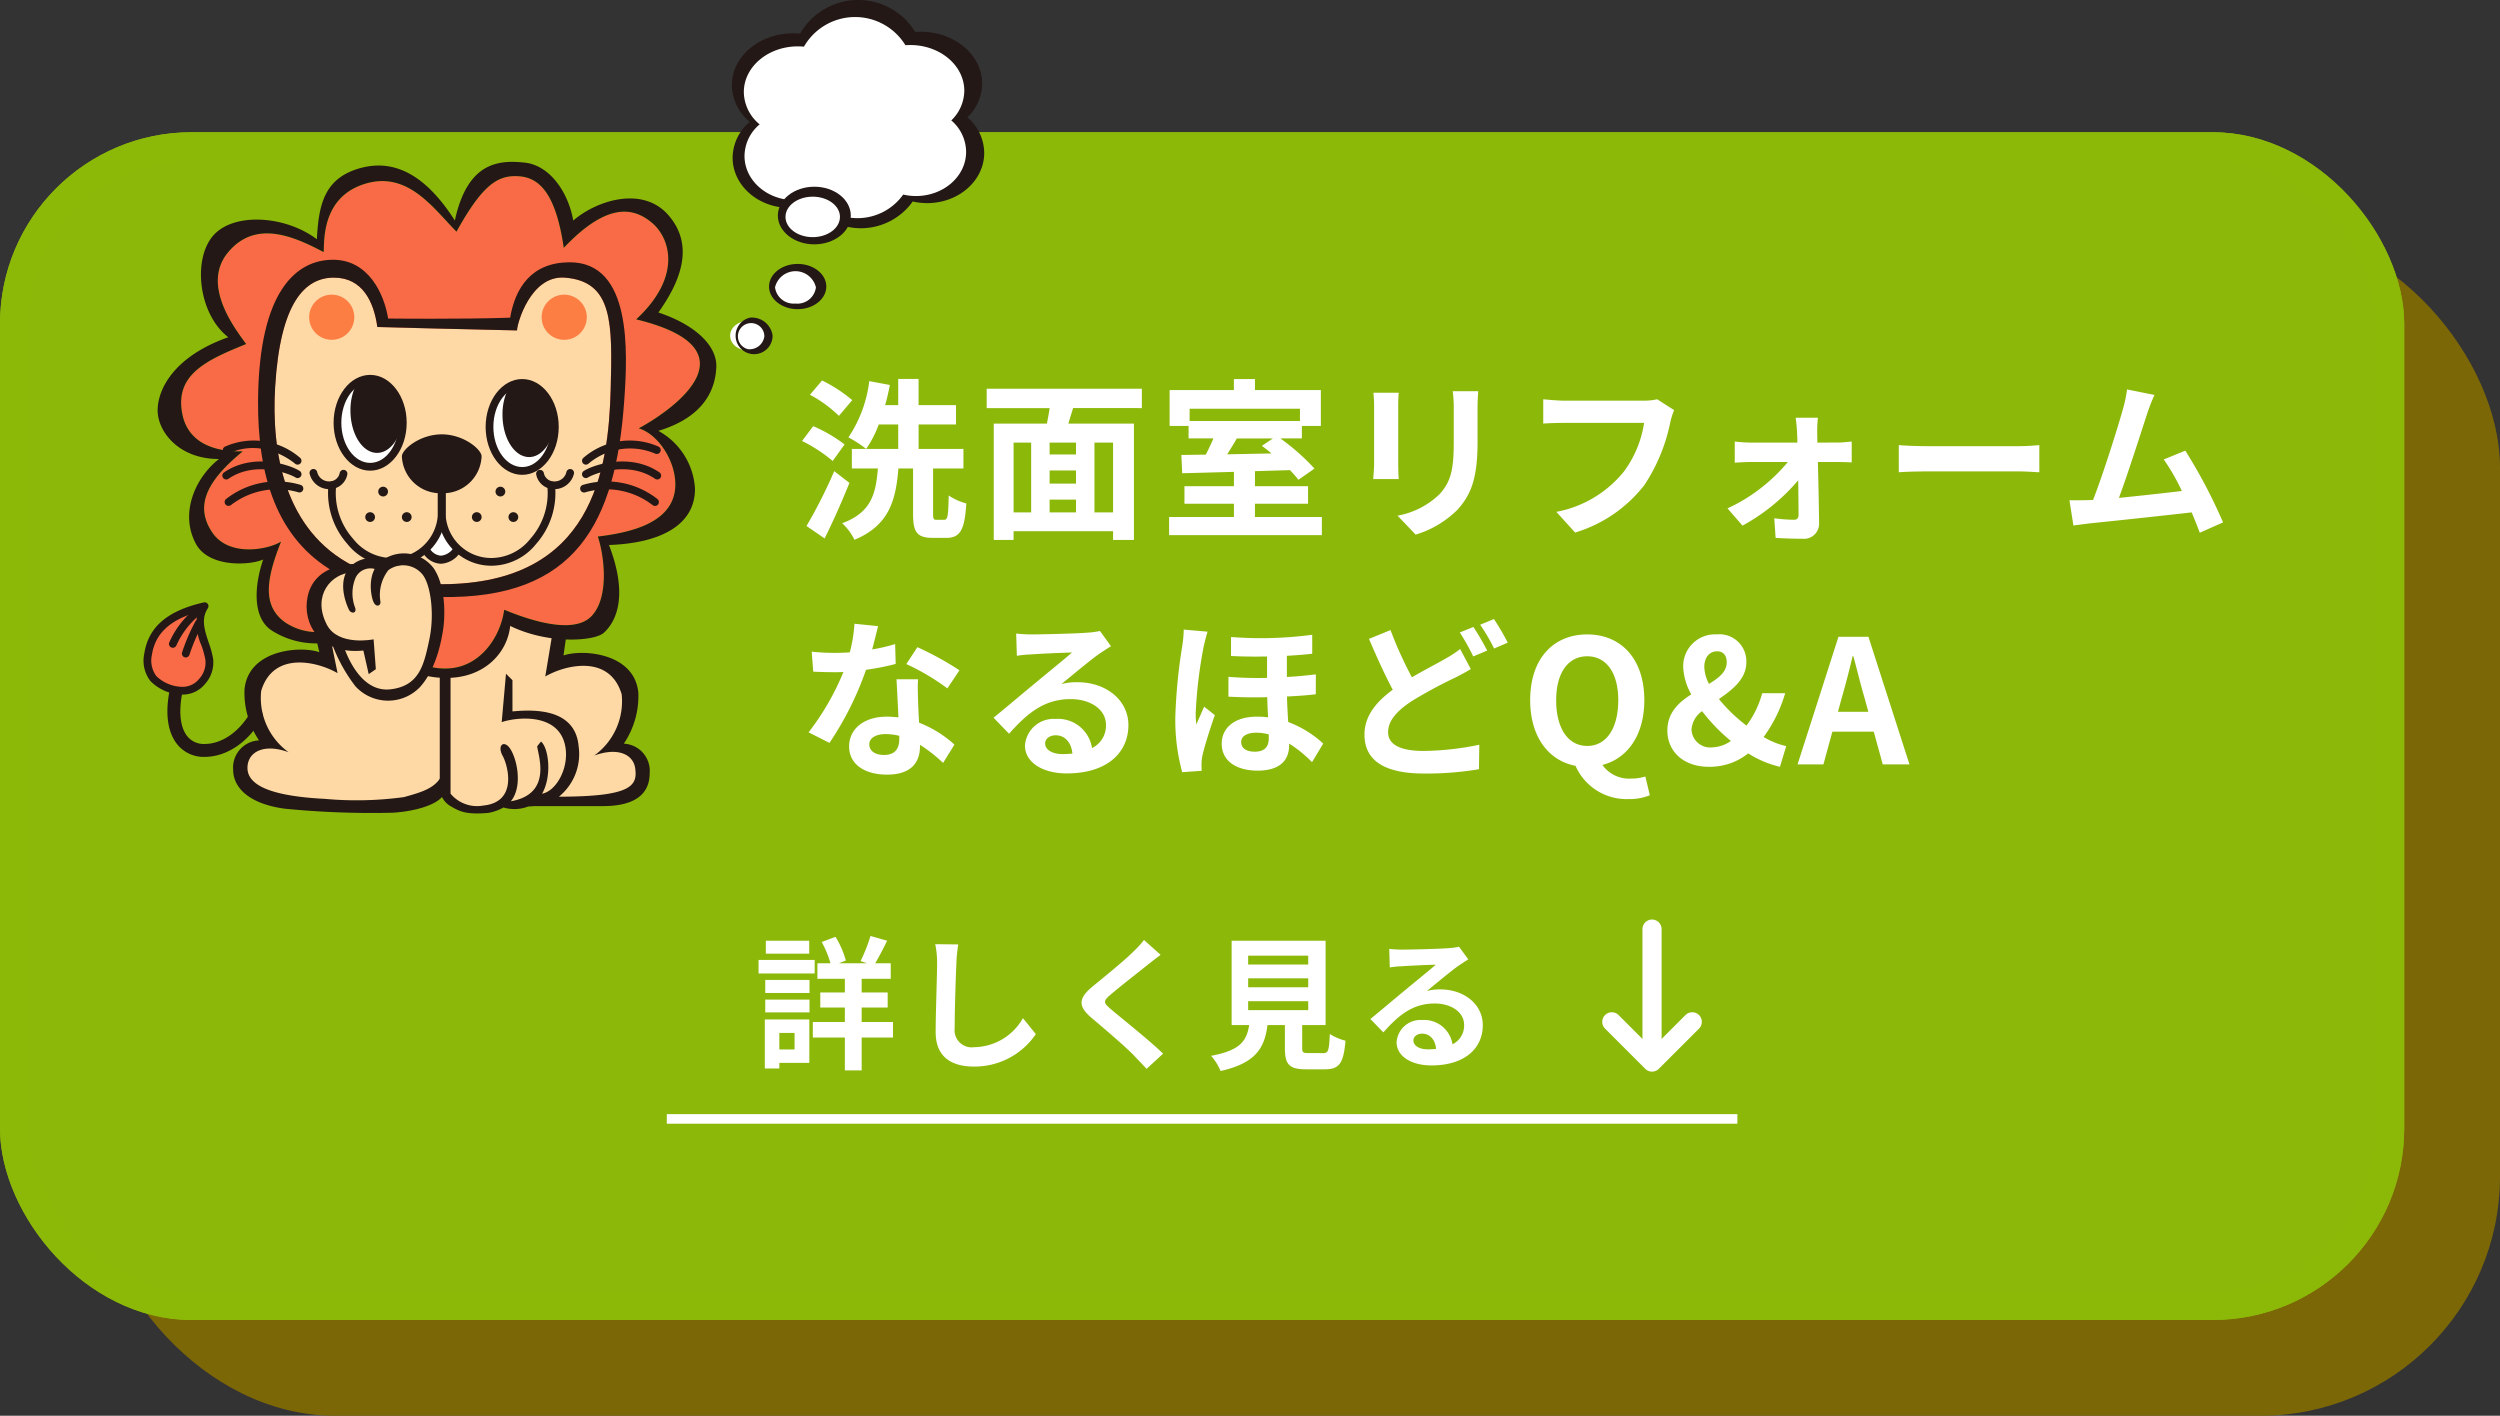 <svg xmlns="http://www.w3.org/2000/svg" width="261" height="147.806" viewBox="0 0 261 147.806"><rect x="0" y="0" width="261" height="147.806" fill="#333333" stroke="none"/><g transform="translate(-62 -2919.194)"><g transform="translate(0 1134)"><rect width="251" height="124" rx="25" transform="translate(72 1809)" fill="#7c6707"/><g transform="translate(62 1799)" fill="#8cb80a" stroke="#8cb808" stroke-width="3"><rect width="251" height="124" rx="20" stroke="none"/><rect x="1.5" y="1.5" width="248" height="121" rx="18.5" fill="none"/></g><path d="M5.8-13.032a15.376,15.376,0,0,0-3.15-2.052L1.386-13.59a13,13,0,0,1,3.024,2.2ZM5-8.406a15.246,15.246,0,0,0-3.276-1.908L.558-8.766a15.421,15.421,0,0,1,3.2,2.088Zm-1.08,2.79A52.374,52.374,0,0,1,1.026.108l1.89,1.3c.9-1.8,1.818-3.888,2.592-5.8ZM14.6-.54c-.306,0-.36-.072-.36-.648V-5.9h3.168V-7.938h-4.68v-2.556h3.906V-12.51H12.726v-2.736H10.6v2.736H9.234a19.913,19.913,0,0,0,.486-2.106l-2.142-.4A13.422,13.422,0,0,1,5.4-9.144,12.161,12.161,0,0,1,7.254-7.938a11.312,11.312,0,0,0,1.314-2.556H10.6v2.556H5.76V-5.9H8.478C8.262-3.276,7.812-1.314,4.752-.18A5.818,5.818,0,0,1,6.03,1.548C9.63.054,10.35-2.538,10.62-5.9h1.53V-1.17c0,1.89.378,2.52,2.07,2.52h1.4c1.422,0,1.926-.792,2.088-3.6a5.864,5.864,0,0,1-1.836-.828C15.822-.9,15.768-.54,15.408-.54ZM33.03-1.314H31.086V-8.6H33.03ZM22.644-8.6H24.48v7.29H22.644ZM29.16-7.362H26.406V-8.6H29.16ZM26.406-2.646H29.16v1.332H26.406ZM29.16-4.32H26.406V-5.688H29.16ZM36.036-12.2V-14.22h-16.2V-12.2h6.57c-.072.54-.18,1.1-.288,1.62H20.574V1.566h2.07V.648H33.03v.918h2.178v-12.15h-6.84c.144-.522.324-1.062.486-1.62Zm13.68,3.168-1.152.774c.324.234.666.5,1.008.792l-4.626.09c.324-.522.684-1.1,1.008-1.656Zm2.826-3.1v1.278H41.022v-1.278Zm-4.7,11.3V-2.214h5.544V-4.05H47.844V-5.616L51.5-5.724a13.037,13.037,0,0,1,.882,1.008l1.674-1.17a22.767,22.767,0,0,0-3.564-3.15h2.25v-1.3h1.98v-3.744H47.844v-1.152h-2.2v1.152H38.934v3.744h1.98v1.3h2.592c-.234.558-.522,1.152-.792,1.692l-2.556.036.09,1.908c1.494-.036,3.384-.09,5.4-.144V-4.05H40.482v1.836h5.166V-.828H38.88v1.89H54.828V-.828ZM60.21-13.806a12.242,12.242,0,0,1,.072,1.368v6.066c0,.54-.072,1.242-.09,1.584h2.664C62.82-5.2,62.8-5.9,62.8-6.354v-6.084c0-.576.018-.972.054-1.368Zm8.28-.162a12.7,12.7,0,0,1,.108,1.8v3.42c0,2.808-.234,4.158-1.458,5.508A8.424,8.424,0,0,1,62.73-.972l1.89,1.98A10.457,10.457,0,0,0,68.994-1.6c1.332-1.476,2.088-3.132,2.088-7v-3.564c0-.72.036-1.3.072-1.8Zm21.348.846a6.034,6.034,0,0,1-1.422.144H80.1c-.594,0-1.62-.09-2.16-.144v2.538c.468-.036,1.332-.072,2.142-.072H88.47A11.394,11.394,0,0,1,86.364-5.58a11.873,11.873,0,0,1-7.056,4.212L81.27.792a14.4,14.4,0,0,0,7.236-4.968,18.5,18.5,0,0,0,2.7-6.552,7.33,7.33,0,0,1,.4-1.26ZM106.56-8.6l-.018-1.1a13.192,13.192,0,0,1,.072-1.494h-2.322c.072.486.126,1.062.144,1.494.018.342.036.7.036,1.1h-4.9a15.975,15.975,0,0,1-1.638-.108V-6.5c.522-.036,1.17-.072,1.692-.072h3.852a18,18,0,0,1-6.3,4.842l1.566,1.8a20.461,20.461,0,0,0,5.814-4.734c.018,1.368.036,2.682.036,3.564,0,.36-.126.558-.468.558A16.443,16.443,0,0,1,102.06-.7L102.2,1.35c.81.054,1.926.09,2.79.09A1.578,1.578,0,0,0,106.74-.144c-.018-1.836-.072-4.284-.126-6.426h2.16c.4,0,.954.018,1.368.036V-8.712c-.306.036-.99.108-1.458.108Zm8.5,3.1c.666-.054,1.872-.09,2.9-.09h9.666c.756,0,1.674.072,2.106.09V-8.334c-.468.036-1.278.108-2.106.108h-9.666c-.936,0-2.25-.054-2.9-.108ZM148.914-.27a55.361,55.361,0,0,0-3.942-7.488l-2.25.918a21.758,21.758,0,0,1,1.89,3.294c-1.818.216-4.374.5-6.57.72.9-2.412,2.358-6.984,2.934-8.748a20.481,20.481,0,0,1,.774-2l-2.862-.576a13.357,13.357,0,0,1-.432,2.07c-.522,1.872-2.07,6.8-3.114,9.468l-.486.018c-.594.018-1.368.018-1.98.018L133.29.054c.576-.072,1.242-.162,1.692-.216,2.268-.234,7.722-.81,10.656-1.152.324.774.612,1.512.846,2.124ZM16.992,15.172A32.074,32.074,0,0,0,12.6,12.76l-1.152,1.764a23.766,23.766,0,0,1,4.284,2.538Zm-6.714-2.736a18.828,18.828,0,0,1-2.394.558c.252-.954.468-1.854.612-2.43L6.03,10.312A15.177,15.177,0,0,1,5.544,13.3c-.54.036-1.08.054-1.6.054a22.658,22.658,0,0,1-2.376-.126l.162,2.088c.774.036,1.494.054,2.232.054.306,0,.612,0,.918-.018a27.2,27.2,0,0,1-3.636,6.3l2.178,1.1a32.9,32.9,0,0,0,3.816-7.632,26.122,26.122,0,0,0,3.1-.612Zm.432,9.918c0,.954-.4,1.656-1.6,1.656-.972,0-1.53-.45-1.53-1.116,0-.63.666-1.062,1.692-1.062a6.309,6.309,0,0,1,1.44.18Zm-.288-6.246c.054,1.08.144,2.646.2,3.978-.378-.036-.792-.072-1.206-.072-2.484,0-3.942,1.35-3.942,3.1,0,1.962,1.746,2.952,3.96,2.952,2.538,0,3.438-1.3,3.438-2.952v-.162a15.869,15.869,0,0,1,2.412,1.89L16.47,22.93a11.875,11.875,0,0,0-3.69-2.286c-.054-.882-.09-1.746-.108-2.25-.018-.792-.054-1.53,0-2.286ZM27.738,23.92c-1.044,0-1.8-.45-1.8-1.116,0-.45.432-.846,1.1-.846.972,0,1.638.756,1.746,1.908A9.4,9.4,0,0,1,27.738,23.92Zm3.924-12.852a8.6,8.6,0,0,1-1.368.18c-1.008.09-4.824.18-5.76.18-.5,0-1.116-.036-1.62-.09l.072,2.322a11.763,11.763,0,0,1,1.458-.144c.936-.072,3.384-.18,4.3-.2-.882.774-2.736,2.268-3.726,3.1-1.062.864-3.2,2.682-4.464,3.708l1.62,1.674c1.908-2.16,3.69-3.618,6.426-3.618,2.07,0,3.69,1.08,3.69,2.682a2.6,2.6,0,0,1-1.458,2.43,3.589,3.589,0,0,0-3.8-3.042,3,3,0,0,0-3.2,2.772c0,1.782,1.872,2.916,4.356,2.916,4.3,0,6.444-2.232,6.444-5.04,0-2.592-2.3-4.482-5.328-4.482a5.994,5.994,0,0,0-1.674.2c1.116-.9,2.988-2.484,3.942-3.15q.594-.405,1.242-.81Zm8.748-.144a13.087,13.087,0,0,1-.162,1.746,56.534,56.534,0,0,0-.72,7.452,20.65,20.65,0,0,0,.72,5.688l2.034-.144c-.018-.252-.018-.558-.018-.738a4.828,4.828,0,0,1,.09-.828c.216-.972.792-2.79,1.3-4.248l-1.116-.882c-.252.594-.558,1.242-.81,1.872a9.036,9.036,0,0,1-.072-1.206,47.58,47.58,0,0,1,.828-6.912c.072-.324.288-1.224.414-1.584Zm8.874,11.358c0,.846-.4,1.386-1.458,1.386-.864,0-1.422-.342-1.422-1.008,0-.576.558-.972,1.566-.972a4.812,4.812,0,0,1,1.314.18ZM54.2,15.6c-.936.108-1.944.216-3.024.27V13.66c.972-.054,1.872-.126,2.646-.216v-1.98a40.6,40.6,0,0,1-8.478.234v1.98c1.314.072,2.574.072,3.762.054v2.232a38.329,38.329,0,0,1-4.032-.108v2.07c1.368.072,2.736.09,4.05.054.018.7.054,1.422.09,2.106a8.337,8.337,0,0,0-1.17-.072c-2.412,0-3.672,1.242-3.672,2.808,0,1.926,1.674,2.826,3.744,2.826,2.3,0,3.294-1.062,3.294-2.646v-.18A12.738,12.738,0,0,1,53.8,24.766l1.17-1.944a11.153,11.153,0,0,0-3.654-2.25c-.054-.81-.108-1.71-.126-2.664,1.116-.054,2.142-.126,3.006-.234Zm15.066-2.646a11.765,11.765,0,0,1-1.638,1.062c-.828.486-2.088,1.116-3.4,1.89a41.792,41.792,0,0,1-2.232-4.932l-2.25.918c.81,1.89,1.674,3.8,2.484,5.31-1.71,1.26-2.952,2.718-2.952,4.68,0,3.078,2.682,4.068,6.228,4.068a32.749,32.749,0,0,0,5.724-.45l.036-2.556a29.784,29.784,0,0,1-5.814.648c-2.484,0-3.708-.684-3.708-1.962,0-1.242.99-2.268,2.466-3.24A49,49,0,0,1,68.616,16c.666-.324,1.224-.63,1.764-.954Zm-.036-1.728a21.541,21.541,0,0,1,1.4,2.5l1.458-.612a26.579,26.579,0,0,0-1.44-2.466Zm2.124-.81A19.084,19.084,0,0,1,72.81,12.9l1.422-.612a24.12,24.12,0,0,0-1.44-2.466Zm7.938,7.866c0-2.862,1.26-4.572,3.24-4.572s3.24,1.71,3.24,4.572c0,2.988-1.26,4.788-3.24,4.788S79.29,21.274,79.29,18.286ZM88.6,26.26a4.7,4.7,0,0,1-1.458.216,3.412,3.412,0,0,1-3.024-1.422c2.646-.684,4.374-3.132,4.374-6.768,0-4.32-2.43-6.858-5.958-6.858s-5.958,2.52-5.958,6.858c0,3.8,1.89,6.318,4.734,6.858a5.817,5.817,0,0,0,5.526,3.474,5.557,5.557,0,0,0,2.232-.4Zm4.824-4.95a2.56,2.56,0,0,1,1.1-1.872,18.855,18.855,0,0,0,3.006,3.114,3.61,3.61,0,0,1-1.944.666A1.947,1.947,0,0,1,93.42,21.31Zm1.332-6.5c0-.99.558-1.62,1.332-1.62.7,0,1.008.486,1.008,1.152,0,.972-.81,1.62-1.854,2.25A4.153,4.153,0,0,1,94.752,14.812Zm8.55,8.28a8.088,8.088,0,0,1-2.358-.954,14.639,14.639,0,0,0,2.25-4.572H100.8a10.045,10.045,0,0,1-1.638,3.384,16.862,16.862,0,0,1-2.88-2.772c1.422-.99,2.862-2.088,2.862-3.852a2.815,2.815,0,0,0-3.1-2.9,3.319,3.319,0,0,0-3.492,3.384,6.286,6.286,0,0,0,.846,2.88c-1.332.846-2.5,1.926-2.5,3.78,0,2.07,1.566,3.78,4.356,3.78a6.445,6.445,0,0,0,4.086-1.4,10.756,10.756,0,0,0,3.312,1.4Zm5.4-3.582.4-1.458c.4-1.386.792-2.9,1.134-4.356h.072c.4,1.44.756,2.97,1.17,4.356l.4,1.458Zm4.68,5.49h2.79l-4.284-13.32h-3.132L104.49,25h2.7l.936-3.42h4.32Z" transform="translate(145.174 1840)" fill="#fff"/><g transform="translate(113.003 -111.356)"><path d="M124.279,2017.156H236.045" transform="translate(-105.666 -3.791)" fill="none" stroke="#fff" stroke-width="1"/><g transform="translate(1.969)"><path d="M5.79-12.24H1.26v1.35H5.79Zm.57,2.01H.5v1.41H6.36ZM4.26-2.61V-.885H2.67V-2.61ZM5.8-4.02H1.155V1.1H2.67V.51H5.8ZM1.2-4.755H5.82V-6.09H1.2Zm0-2.025H5.82V-8.145H1.2ZM14.535-3.75h-3.27V-5.265H13.98V-6.84H11.265V-8.265H14.3v-1.62h-1.62c.375-.63.825-1.5,1.245-2.355l-1.74-.495a17.363,17.363,0,0,1-1.035,2.625l.675.225H8.895l.72-.285a9.634,9.634,0,0,0-1.08-2.475l-1.44.54a10.688,10.688,0,0,1,.915,2.22H6.645v1.62H9.51V-6.84H6.945v1.575H9.51V-3.75H6.165v1.62H9.51V1.3h1.755V-2.13h3.27Zm4.41-8.13a9.326,9.326,0,0,1,.195,2.01c0,1.275-.15,5.175-.15,7.17C18.99-.165,20.565.9,23,.9a7.731,7.731,0,0,0,6.45-3.39L28.1-4.155a5.931,5.931,0,0,1-5.085,3.03,1.788,1.788,0,0,1-2.04-1.98c0-1.845.105-5.175.18-6.765a15.245,15.245,0,0,1,.195-1.98Zm21.795-.435A10.26,10.26,0,0,1,39.6-11.07c-1,.99-3.045,2.64-4.2,3.585-1.485,1.23-1.605,2.055-.135,3.3C36.63-3.03,38.9-1.1,39.705-.24c.42.45.885.915,1.305,1.38L42.735-.45C41.265-1.875,38.4-4.14,37.29-5.085c-.81-.69-.825-.855-.03-1.53.99-.855,2.955-2.37,3.915-3.15.345-.27.84-.66,1.305-1Zm10.875,6.39h6.27v.93h-6.27Zm0-2.385h6.27v.93h-6.27Zm0-2.37h6.27v.93h-6.27Zm6.3,10.17c-.57,0-.66-.06-.66-.54V-3.435H59.7v-8.8H49.89v8.8h1.83c-.255,1.635-.9,2.64-3.975,3.21a5.653,5.653,0,0,1,.99,1.59c3.7-.84,4.59-2.415,4.9-4.8h1.815v2.4c0,1.68.42,2.22,2.2,2.22h1.98c1.485,0,1.95-.615,2.145-2.985a5.681,5.681,0,0,1-1.635-.7c-.075,1.74-.165,1.995-.675,1.995ZM70.365-.9c-.87,0-1.5-.375-1.5-.93,0-.375.36-.705.915-.705.81,0,1.365.63,1.455,1.59A7.831,7.831,0,0,1,70.365-.9Zm3.27-10.71a7.164,7.164,0,0,1-1.14.15c-.84.075-4.02.15-4.8.15-.42,0-.93-.03-1.35-.075L66.4-9.45a9.8,9.8,0,0,1,1.215-.12c.78-.06,2.82-.15,3.585-.165-.735.645-2.28,1.89-3.105,2.58-.885.72-2.67,2.235-3.72,3.09L65.73-2.67c1.59-1.8,3.075-3.015,5.355-3.015,1.725,0,3.075.9,3.075,2.235a2.166,2.166,0,0,1-1.215,2.025A2.991,2.991,0,0,0,69.78-3.96a2.5,2.5,0,0,0-2.67,2.31c0,1.485,1.56,2.43,3.63,2.43,3.585,0,5.37-1.86,5.37-4.2,0-2.16-1.92-3.735-4.44-3.735a5,5,0,0,0-1.395.165c.93-.75,2.49-2.07,3.285-2.625q.5-.338,1.035-.675Z" transform="translate(25.721 2007)" fill="#fff"/><g transform="translate(123.7 1993.547) rotate(90)"><path d="M4478.117,2389.357l4.2,4.2-4.2,4.2" transform="translate(-4468.435 -2389.357)" fill="none" stroke="#fff" stroke-linecap="round" stroke-linejoin="round" stroke-width="2"/><path d="M4456.5,2405h12.644" transform="translate(-4456.498 -2400.8)" fill="none" stroke="#fff" stroke-linecap="round" stroke-width="2"/></g></g></g></g><g transform="translate(120.877 2961.656)"><g transform="translate(-43.877 -42.462)"><path d="M111.917,5s-4.065-.156-5.771,2.761.652,5.585.993,5.8a4.758,4.758,0,0,0-.434,6.671,6.614,6.614,0,0,0,6.423,1.49c2.016,2.172,6.174,3.878,9.9-.093,4.9-.124,8.874-3.289,5.741-8.006,1.986-4.065.31-8.936-5.616-8.688C120.791,2.143,116.385-.245,111.917,5Z" transform="translate(-43.338 -0.777)" fill="#fff"/><path d="M35.38,37c-2.4-2.4-5.069-6.4-9.6-4.978s-4.181,6.045-4.269,7.112c-3.2-1.688-7.111-3.378-9.958,0s.625,7.914,1.869,9.6c-4.18,1.691-7.469,3.2-6.67,7.291s5.426,3.913,6.314,3.913c-3.911,3.2-4.979,5.778-3.2,8.447s5.956,1.778,7.2.975c-1.6,4-1.956,6.758.446,8.449s6.312,1.246,9.957-1.512c1.781,3.823,3.112,6.313,6.758,6.313s5.781-3.379,6.135-6.137c2.579,1.068,7.289,2.669,9.159.625s1.246-6.4.621-8.27c3.825-.443,7.114-1.511,7.914-4.18s-1.244-6.4-3.646-7.112c4.089-2.223,12.181-8.356-.266-11.38,4.8-4.445,3.556-8.447,1.687-10.047s-4.621-2.31-9.247,2.579c-.8-5.424-2.4-7.289-4.62-7.468S38.137,32.021,35.38,37Z" transform="translate(-2.723 -12.816)" fill="#f96b46"/><path d="M28.776,100.121s-3.677-.093-3.724,4.189a5.891,5.891,0,0,0,.652,2.653l.419,2.7s-4-1.629-6.516,1.117.418,7.447.418,7.447-2.7.418-2.746,2.932,4.142,3.537,9.076,3.817,8.192,0,9.449-.512a10.28,10.28,0,0,0,2.467-1.583s.791,2.56,3.258,2.467,2.932-.7,2.932-.7a4.238,4.238,0,0,0,2.979-.419A50.708,50.708,0,0,0,57.353,124c1.582-.372,1.955-2.746,1.629-3.677a3.416,3.416,0,0,0-2.746-1.629c1.21-2.327,2.328-5.306.279-7.4a5.967,5.967,0,0,0-6.935-.791l.7-3.63-5.026-1.675s-1.024,4.421-4.329,5.306-4.189.093-4.189.093,1.815-6.237.512-9.169a3.283,3.283,0,0,0-5.352-1.4A2.552,2.552,0,0,0,28.776,100.121Z" transform="translate(-7.097 -40.732)" fill="#fed9a5"/><path d="M33.906,54.338c-.354-2.576-1.51-5.157-4.534-5.157s-5.6,2.581-6.134,11.382S25.1,81.28,40.752,81.19s17.3-11.913,17.517-20.359c.178-6.849.27-11.269-4.8-11.65-3.554-.265-4.978,4.8-4.978,5.513C44.131,54.607,33.906,54.338,33.906,54.338Z" transform="translate(-9.518 -20.197)" fill="#fed9a5"/><path d="M51.553,92.731s-.527,2.389-1.52,2.979c.775,1.055,2.979.744,3.227.062C52.453,94.654,51.491,93.755,51.553,92.731Z" transform="translate(-20.551 -38.089)" fill="#fff"/><g transform="translate(35.697 39.569)"><path d="M68.089,72.437c0,2.54-1.525,4.6-3.411,4.6s-3.412-2.057-3.412-4.6,1.529-4.6,3.412-4.6S68.089,69.895,68.089,72.437Z" transform="translate(-60.862 -67.433)" fill="#fff"/><path d="M64.4,77.155c-2.105,0-3.817-2.243-3.817-5s1.712-5,3.817-5,3.814,2.244,3.814,5S66.5,77.155,64.4,77.155Zm0-9.2c-1.659,0-3.009,1.882-3.009,4.194s1.35,4.193,3.009,4.193S67.4,74.466,67.4,72.154,66.054,67.96,64.4,67.96Z" transform="translate(-60.58 -67.151)" fill="#231815"/></g><g transform="translate(19.827 39.134)"><path d="M41.155,71.7c0,2.542-1.524,4.6-3.409,4.6s-3.412-2.057-3.412-4.6,1.527-4.6,3.412-4.6S41.155,69.156,41.155,71.7Z" transform="translate(-33.93 -66.694)" fill="#fff"/><path d="M37.465,76.416c-2.1,0-3.817-2.244-3.817-5s1.712-5,3.817-5,3.814,2.244,3.814,5S39.567,76.416,37.465,76.416Zm0-9.2c-1.659,0-3.008,1.881-3.008,4.193s1.349,4.194,3.008,4.194,3-1.881,3-4.194S39.122,67.221,37.465,67.221Z" transform="translate(-33.648 -66.412)" fill="#231815"/></g><path d="M30.64,81.309a6.066,6.066,0,0,0,1.873.27c3.644,0,5.781-3.379,6.135-6.137,2.579,1.068,7.289,2.669,9.159.625s1.246-6.4.621-8.27c3.825-.443,7.114-1.511,7.914-4.18s-1.244-6.4-3.646-7.112c4.089-2.223,12.181-8.356-.266-11.38,4.8-4.445,3.556-8.447,1.687-10.047s-4.621-2.31-9.247,2.579c-.8-5.424-2.4-7.289-4.62-7.468s-3.824.8-6.581,5.776c-2.4-2.4-5.069-6.4-9.6-4.978S19.885,37.033,19.8,38.1c-3.2-1.688-7.111-3.378-9.958,0s.625,7.914,1.869,9.6c-4.18,1.691-7.469,3.2-6.67,7.291s5.426,3.913,6.314,3.913c-3.911,3.2-4.979,5.778-3.2,8.447s5.956,1.778,7.2.975c-1.6,4-1.956,6.758.446,8.449a5.953,5.953,0,0,0,3.774.982l.98,1.058a8.613,8.613,0,0,1-6.087-1.15c-2.213-1.341-1.867-4.892-.978-7.469-1.422.621-5.652.861-7.012-1.612-1.7-3.1-.191-6.836,2.388-8.878-4.268,0-6.4-2.938-6.4-5.071s1.6-5.6,7.378-7.645c-3.111-2.4-3.732-8.091-1.6-10.581s7.56-2.133,10.849.355c.178-3.645.8-6.314,4.358-7.379,4.119-1.234,7.379,1.245,10.047,5.422,1.333-6.225,4.711-6.314,7.29-6.045s4.534,3.023,5.069,6.045c2.488-2.132,7.29-3.645,9.959-.532s1.331,6.758-1.07,10.134c4,1.334,6.134,3.557,6.046,5.694s-1.068,5.154-6.046,6.664a7.366,7.366,0,0,1,3.823,6.05c0,3.913-3.823,5.689-8.98,5.865,2.222,5.782.443,8.27-.532,9.159s-5.782,1.244-9.782-.711C39,79.891,36.6,82.645,32.424,82.557A9.287,9.287,0,0,1,30,82.208Z" transform="translate(-1.011 -11.784)" fill="#231815"/><path d="M28.216,78.612c-6-3.454-8.014-10.02-7.953-17.92.089-11.561,4.091-14.671,7.826-14.671s5.353,3.616,5.754,6.135c0,0,7.581.089,12.738-.087.534-3.114,2.224-5.783,6.226-5.783,6.488,0,6.045,9.338,5.689,14.406-.892,12.71-4.977,20.8-19.2,20.538l-.306-.006-.374-1.337q.464.012.945.009c15.65-.089,17.3-11.913,17.517-20.359.178-6.849.27-11.269-4.8-11.65-3.554-.265-4.978,4.8-4.978,5.513-4.357-.086-14.582-.355-14.582-.355-.354-2.576-1.51-5.157-4.534-5.157s-5.6,2.581-6.134,11.382c-.4,6.638.861,15.044,8.216,18.74Z" transform="translate(-8.322 -18.903)" fill="#231815"/><path d="M34.031,54.565a2.356,2.356,0,1,1-2.356-2.358A2.356,2.356,0,0,1,34.031,54.565Z" transform="translate(-12.042 -21.444)" fill="#fc7e43"/><path d="M75.221,54.565a2.357,2.357,0,1,1-2.356-2.358A2.356,2.356,0,0,1,75.221,54.565Z" transform="translate(-28.96 -21.444)" fill="#fc7e43"/><path d="M77.809,79.839a.4.4,0,1,0,.521.618A6.715,6.715,0,0,1,85.3,79.4a.405.405,0,1,0,.345-.733A7.4,7.4,0,0,0,77.809,79.839Z" transform="translate(-31.9 -32.043)" fill="#231815"/><path d="M77.848,82.752a.4.4,0,0,0,.439.678c.542-.351,4.142-1.817,7.006.14a.4.4,0,0,0,.56-.105.409.409,0,0,0-.105-.565C82.733,80.838,78.9,82.07,77.848,82.752Z" transform="translate(-31.9 -33.582)" fill="#231815"/><path d="M77.633,85.667a.4.4,0,0,0-.284.5.405.405,0,0,0,.5.285,7.9,7.9,0,0,1,7.039,1.323.4.4,0,1,0,.518-.622A8.605,8.605,0,0,0,77.633,85.667Z" transform="translate(-31.764 -35.048)" fill="#231815"/><g transform="translate(37.457 39.974)"><path d="M66.351,75.581c1.285,0,2.354-1.392,2.675-3.275-.054-2.478-1.552-4.468-3.4-4.468a2.66,2.66,0,0,0-1.336.369,6.043,6.043,0,0,0-.72,2.946C63.567,73.6,64.812,75.581,66.351,75.581Z" transform="translate(-63.567 -67.838)" fill="#231815"/></g><path d="M49.908,83.1a4.013,4.013,0,0,0,4.161-3.871c-.047-.728-1.887-2.275-4.161-2.275s-4.115,1.547-4.163,2.275A4.016,4.016,0,0,0,49.908,83.1Z" transform="translate(-18.789 -31.608)" fill="#231815"/><path d="M57.9,94.095a5.579,5.579,0,0,1-5.775-5.339V86.529a.4.4,0,0,1,.809,0v2.227A4.767,4.767,0,0,0,57.9,93.287a5.22,5.22,0,0,0,3.873-1.993,7.2,7.2,0,0,0,1.777-5.53.4.4,0,0,1,.8-.114,8.036,8.036,0,0,1-1.968,6.174A6.012,6.012,0,0,1,57.9,94.095Z" transform="translate(-21.41 -35.037)" fill="#231815"/><path d="M71.466,85.2c-.048,0-.1,0-.145,0a1.891,1.891,0,0,1-1.781-1.54.4.4,0,1,1,.8-.133,1.08,1.08,0,0,0,1.038.865A1.265,1.265,0,0,0,72.7,83.384a.4.4,0,0,1,.773.239A2.1,2.1,0,0,1,71.466,85.2Z" transform="translate(-28.561 -34.132)" fill="#231815"/><path d="M63.354,86.74a.509.509,0,1,1-.509-.507A.511.511,0,0,1,63.354,86.74Z" transform="translate(-25.604 -35.42)" fill="#231815"/><path d="M59.167,91.256a.507.507,0,1,1-.507-.507A.51.51,0,0,1,59.167,91.256Z" transform="translate(-23.886 -37.274)" fill="#231815"/><path d="M65.655,91.256a.509.509,0,1,1-.509-.507A.511.511,0,0,1,65.655,91.256Z" transform="translate(-26.55 -37.274)" fill="#231815"/><path d="M14.253,78.667a.405.405,0,1,0,.346.733c3.576-1.678,6.632.773,6.97,1.057a.4.4,0,1,0,.52-.618A7.4,7.4,0,0,0,14.253,78.667Z" transform="translate(-5.759 -32.043)" fill="#231815"/><path d="M14.115,82.9a.408.408,0,0,0-.105.565.4.4,0,0,0,.56.105c2.864-1.956,6.464-.49,7.006-.14a.41.41,0,0,0,.562-.12.405.405,0,0,0-.122-.559C20.962,82.07,17.13,80.838,14.115,82.9Z" transform="translate(-5.725 -33.582)" fill="#231815"/><path d="M14.494,87.148a.4.4,0,0,0-.054.57.409.409,0,0,0,.574.052,7.9,7.9,0,0,1,7.036-1.323.4.4,0,0,0,.212-.781A8.607,8.607,0,0,0,14.494,87.148Z" transform="translate(-5.893 -35.048)" fill="#231815"/><g transform="translate(21.587 39.539)"><path d="M39.416,74.842c1.284,0,2.356-1.392,2.676-3.275-.053-2.478-1.552-4.468-3.4-4.468a2.688,2.688,0,0,0-1.339.368,6.063,6.063,0,0,0-.717,2.947C36.635,72.86,37.879,74.842,39.416,74.842Z" transform="translate(-36.635 -67.099)" fill="#231815"/></g><path d="M39.155,94.095A6.013,6.013,0,0,1,34.67,91.82,8.026,8.026,0,0,1,32.7,85.649a.4.4,0,0,1,.8.114,7.2,7.2,0,0,0,1.774,5.527,5.224,5.224,0,0,0,3.874,2,4.768,4.768,0,0,0,4.967-4.531V86.529a.4.4,0,0,1,.809,0v2.227A5.58,5.58,0,0,1,39.155,94.095Z" transform="translate(-13.407 -35.037)" fill="#231815"/><path d="M31.4,85.2a2.1,2.1,0,0,1-2-1.579.4.4,0,0,1,.773-.239A1.267,1.267,0,0,0,31.49,84.39a1.081,1.081,0,0,0,1.039-.866.4.4,0,1,1,.8.134A1.892,1.892,0,0,1,31.545,85.2C31.5,85.2,31.447,85.2,31.4,85.2Z" transform="translate(-12.066 -34.133)" fill="#231815"/><path d="M41.558,86.74a.509.509,0,1,0,.509-.507A.51.51,0,0,0,41.558,86.74Z" transform="translate(-17.07 -35.42)" fill="#231815"/><path d="M45.747,91.256a.508.508,0,1,0,.506-.507A.509.509,0,0,0,45.747,91.256Z" transform="translate(-18.79 -37.274)" fill="#231815"/><path d="M39.259,91.256a.508.508,0,1,0,.508-.507A.509.509,0,0,0,39.259,91.256Z" transform="translate(-16.125 -37.274)" fill="#231815"/><path d="M37.919,128.936c-.7,1.35-3.677,1.908-5.4,2a91.656,91.656,0,0,1-11.263-.419c-3.788-.5-5.4-2.241-5.4-4.04a2.842,2.842,0,0,1,2.7-3.092,8.885,8.885,0,0,1-1.516-5.335c.415-4.167,5.841-4.549,7.809-3.875l-.338-1.46,1.4-.508.844,4.16c-2.022-1.181-6.7-2.384-7.974,1.854a6.98,6.98,0,0,0,2.863,6.4c-2.472-.9-4.055-.113-4.269,1.294-.278,1.846,1.632,3.249,8.072,3.577a36.614,36.614,0,0,0,8.238-.186c1.762-.49,3.211-.884,3.91-2.187Z" transform="translate(-6.513 -46.089)" fill="#231815"/><path d="M53.581,129.841c.986.588,1.658.9,3.934.712a4.868,4.868,0,0,0,1.587-.567,4.055,4.055,0,0,0,2.6-.108c.2,0,.4-.018.6-.037h7.182c3.819,0,4.888-1.629,4.888-3.428a2.842,2.842,0,0,0-2.7-3.091,8.888,8.888,0,0,0,1.516-5.335c-.417-4.167-5.84-4.549-7.811-3.875l.339-2.388-1.4-.5-.843,5.084c2.022-1.181,6.7-2.384,7.976,1.854a6.982,6.982,0,0,1-2.866,6.4c2.473-.9,4.055-.113,4.272,1.294.277,1.846-.344,3-7.958,3a5.73,5.73,0,0,0,2.059-5.253c-.339-3.928-4.551-3.874-6.909-3.647v-3.26l-.677-.674-.447,5.055c1.4-.5,6.2-1.133,6.683,2.811.26,2.132-1.025,4.385-2.467,4.662,1.071-1.887.668-4.835-.116-5.451l-.395.5c.11.99,1.6,4.98-2.746,5.735,1.432-1.765.44-5.256-.4-5.845-.561-.394-.955.222-.45,1.124s1.633,4.8-2.022,5.168a3.6,3.6,0,0,1-3.427-1.239v-12.86H52.457v12.262A2.251,2.251,0,0,0,53.581,129.841Z" transform="translate(-21.546 -45.683)" fill="#231815"/><g transform="translate(0 62.884)"><path d="M6.64,107.4c-3.2.733-5.448,2.134-5.895,5-.484,3.077,2.134,3.762,3.649,3.82a2.97,2.97,0,0,0,2.731-3.315C6.843,111.169,5.46,109.2,6.64,107.4Z" transform="translate(-0.282 -107)" fill="#f96b46"/><path d="M4.186,116.348l-.089,0A4.75,4.75,0,0,1,.7,114.93a3.482,3.482,0,0,1-.634-2.871c.431-2.767,2.4-4.461,6.2-5.331a.4.4,0,0,1,.428.616c-.729,1.11-.328,2.315.1,3.591a10.755,10.755,0,0,1,.45,1.628,3.347,3.347,0,0,1-.859,2.7A2.992,2.992,0,0,1,4.186,116.348Zm1.442-8.621c-2.9.828-4.422,2.258-4.765,4.458a2.72,2.72,0,0,0,.461,2.232,3.964,3.964,0,0,0,2.8,1.122,2.2,2.2,0,0,0,1.651-.814,2.531,2.531,0,0,0,.665-2.032,9.92,9.92,0,0,0-.419-1.5A5.693,5.693,0,0,1,5.628,107.727Z" transform="translate(0 -106.718)" fill="#231815"/></g><path d="M4.885,111.891a.414.414,0,0,1-.144-.027.4.4,0,0,1-.233-.522,9.254,9.254,0,0,1,2.7-3.521.4.4,0,0,1,.407.7,8.7,8.7,0,0,0-2.353,3.111A.406.406,0,0,1,4.885,111.891Z" transform="translate(-1.84 -44.264)" fill="#231815"/><path d="M7.173,113.723a.406.406,0,0,1-.392-.5,19.424,19.424,0,0,1,1.348-3.171l.03-.06a.4.4,0,0,1,.725.359l-.031.061a19.4,19.4,0,0,0-1.288,3.008A.4.4,0,0,1,7.173,113.723Z" transform="translate(-2.78 -45.085)" fill="#231815"/><path d="M8.085,129.038a3.538,3.538,0,0,1-2.811-1.256c-1-1.2-1.308-3.081-.884-5.447a.674.674,0,0,1,1.327.237c-.346,1.933-.137,3.475.59,4.345a2.2,2.2,0,0,0,1.778.773c1.8,0,3.6-1.24,4.813-3.318a.674.674,0,0,1,1.163.682C12.6,127.549,10.365,129.038,8.085,129.038Z" transform="translate(-1.727 -50.02)" fill="#231815"/><path d="M51.356,98.71a2.306,2.306,0,0,1-1.817-1.035.423.423,0,0,1,.715-.452,1.468,1.468,0,0,0,1.1.642,1.749,1.749,0,0,0,1.213-.669.423.423,0,0,1,.678.5A2.585,2.585,0,0,1,51.356,98.71Z" transform="translate(-20.321 -39.853)" fill="#231815"/><path d="M34.046,99.916s-4.3-.218-5.074,3.4c-.605,2.839,1.3,6.1,5.819,5.639l.557,2.46.745-.512-.233-3.118s-3.706.759-4.887-1.536c-1.583-3.078.512-5.352,2.607-5.445Z" transform="translate(-11.856 -41.039)" fill="#231815"/><path d="M39.831,99.419a2.913,2.913,0,0,0-4.1.837c-.978,1.722.232,4.049.232,4.049.233.419.791.372.652-.186a4.192,4.192,0,0,1,.047-3.211,1.716,1.716,0,0,1,2.234-.791Z" transform="translate(-14.522 -40.628)" fill="#231815"/><path d="M33.553,107.77a16.664,16.664,0,0,0,2.327,4.142,4.618,4.618,0,0,0,6.749.093c1.722-1.909,2.234-4.841,2.42-6.05s.325-4.382-.978-6.337a3.893,3.893,0,0,0-5.632-.652c-1.21,1.117-1.021,3.066-.737,3.965s.915.587.784.084a4.228,4.228,0,0,1,.838-3.211,2.6,2.6,0,0,1,3.583.466c.838,1.071,1.258,4.1.7,6.755s-1.039,4.859-4.049,5.213c-3.165.372-4.607-3.724-4.84-4.329Z" transform="translate(-13.782 -40.275)" fill="#231815"/><path d="M128.8,12.252a4.935,4.935,0,0,0,1.541-3.521c0-2.991-2.869-5.415-6.408-5.415-.193,0-.384.008-.573.022a6.993,6.993,0,0,0-12.026.172c-.235-.022-.472-.034-.714-.034-3.539,0-6.408,2.424-6.408,5.415a5.016,5.016,0,0,0,1.874,3.827,4.938,4.938,0,0,0-1.794,3.745c0,2.9,2.669,5.241,5.962,5.241a6.652,6.652,0,0,0,2.228-.382,6.643,6.643,0,0,0,10.614-.288,6.731,6.731,0,0,0,1.5.173c3.293,0,5.962-2.347,5.962-5.242A4.932,4.932,0,0,0,128.8,12.252Zm-5.381,8.214a5.931,5.931,0,0,1-1.319-.153,5.852,5.852,0,0,1-9.351.253,5.871,5.871,0,0,1-1.963.336c-2.9,0-5.253-2.068-5.253-4.618a4.35,4.35,0,0,1,1.581-3.3,4.42,4.42,0,0,1-1.652-3.372c0-2.635,2.527-4.771,5.646-4.771.213,0,.422.011.629.031a6.16,6.16,0,0,1,10.595-.151c.167-.013.335-.02.5-.02,3.118,0,5.646,2.136,5.646,4.771a4.347,4.347,0,0,1-1.358,3.1,4.345,4.345,0,0,1,1.548,3.273C128.676,18.4,126.324,20.466,123.423,20.466Z" transform="translate(-42.806)" fill="#231815"/><g transform="translate(60.903 33.165)"><ellipse cx="1.893" cy="1.551" rx="1.893" ry="1.551" transform="translate(0.322 0.332)" fill="#fff"/><path d="M105.734,56.282a1.932,1.932,0,1,0,2.379,1.88A2.174,2.174,0,0,0,105.734,56.282Zm-.183,3.291a1.381,1.381,0,1,1,1.7-1.344A1.554,1.554,0,0,1,105.552,59.573Z" transform="translate(-103.355 -56.282)" fill="#231815"/></g><g transform="translate(65.289 27.555)"><ellipse cx="2.544" cy="2.017" rx="2.544" ry="2.017" transform="translate(0.279 0.418)" fill="#fff"/><path d="M113.787,46.763c-1.65,0-2.988,1.057-2.988,2.361s1.338,2.361,2.988,2.361,2.988-1.057,2.988-2.361S115.438,46.763,113.787,46.763Zm-.229,4.132a1.951,1.951,0,0,1-2.135-1.686,2.194,2.194,0,0,1,4.27,0A1.951,1.951,0,0,1,113.558,50.9Z" transform="translate(-110.799 -46.763)" fill="#231815"/></g><g transform="translate(66.208 19.493)"><ellipse cx="3.289" cy="2.42" rx="3.289" ry="2.42" transform="translate(0.415 0.661)" fill="#fff"/><path d="M116.166,33.08c-2.1,0-3.807,1.346-3.807,3.008s1.7,3.008,3.807,3.008,3.807-1.347,3.807-3.008S118.269,33.08,116.166,33.08ZM116,38.345c-1.57,0-2.844-.946-2.844-2.113s1.273-2.112,2.844-2.112,2.843.946,2.843,2.112S117.568,38.345,116,38.345Z" transform="translate(-112.359 -33.08)" fill="#231815"/></g></g></g></g></svg>